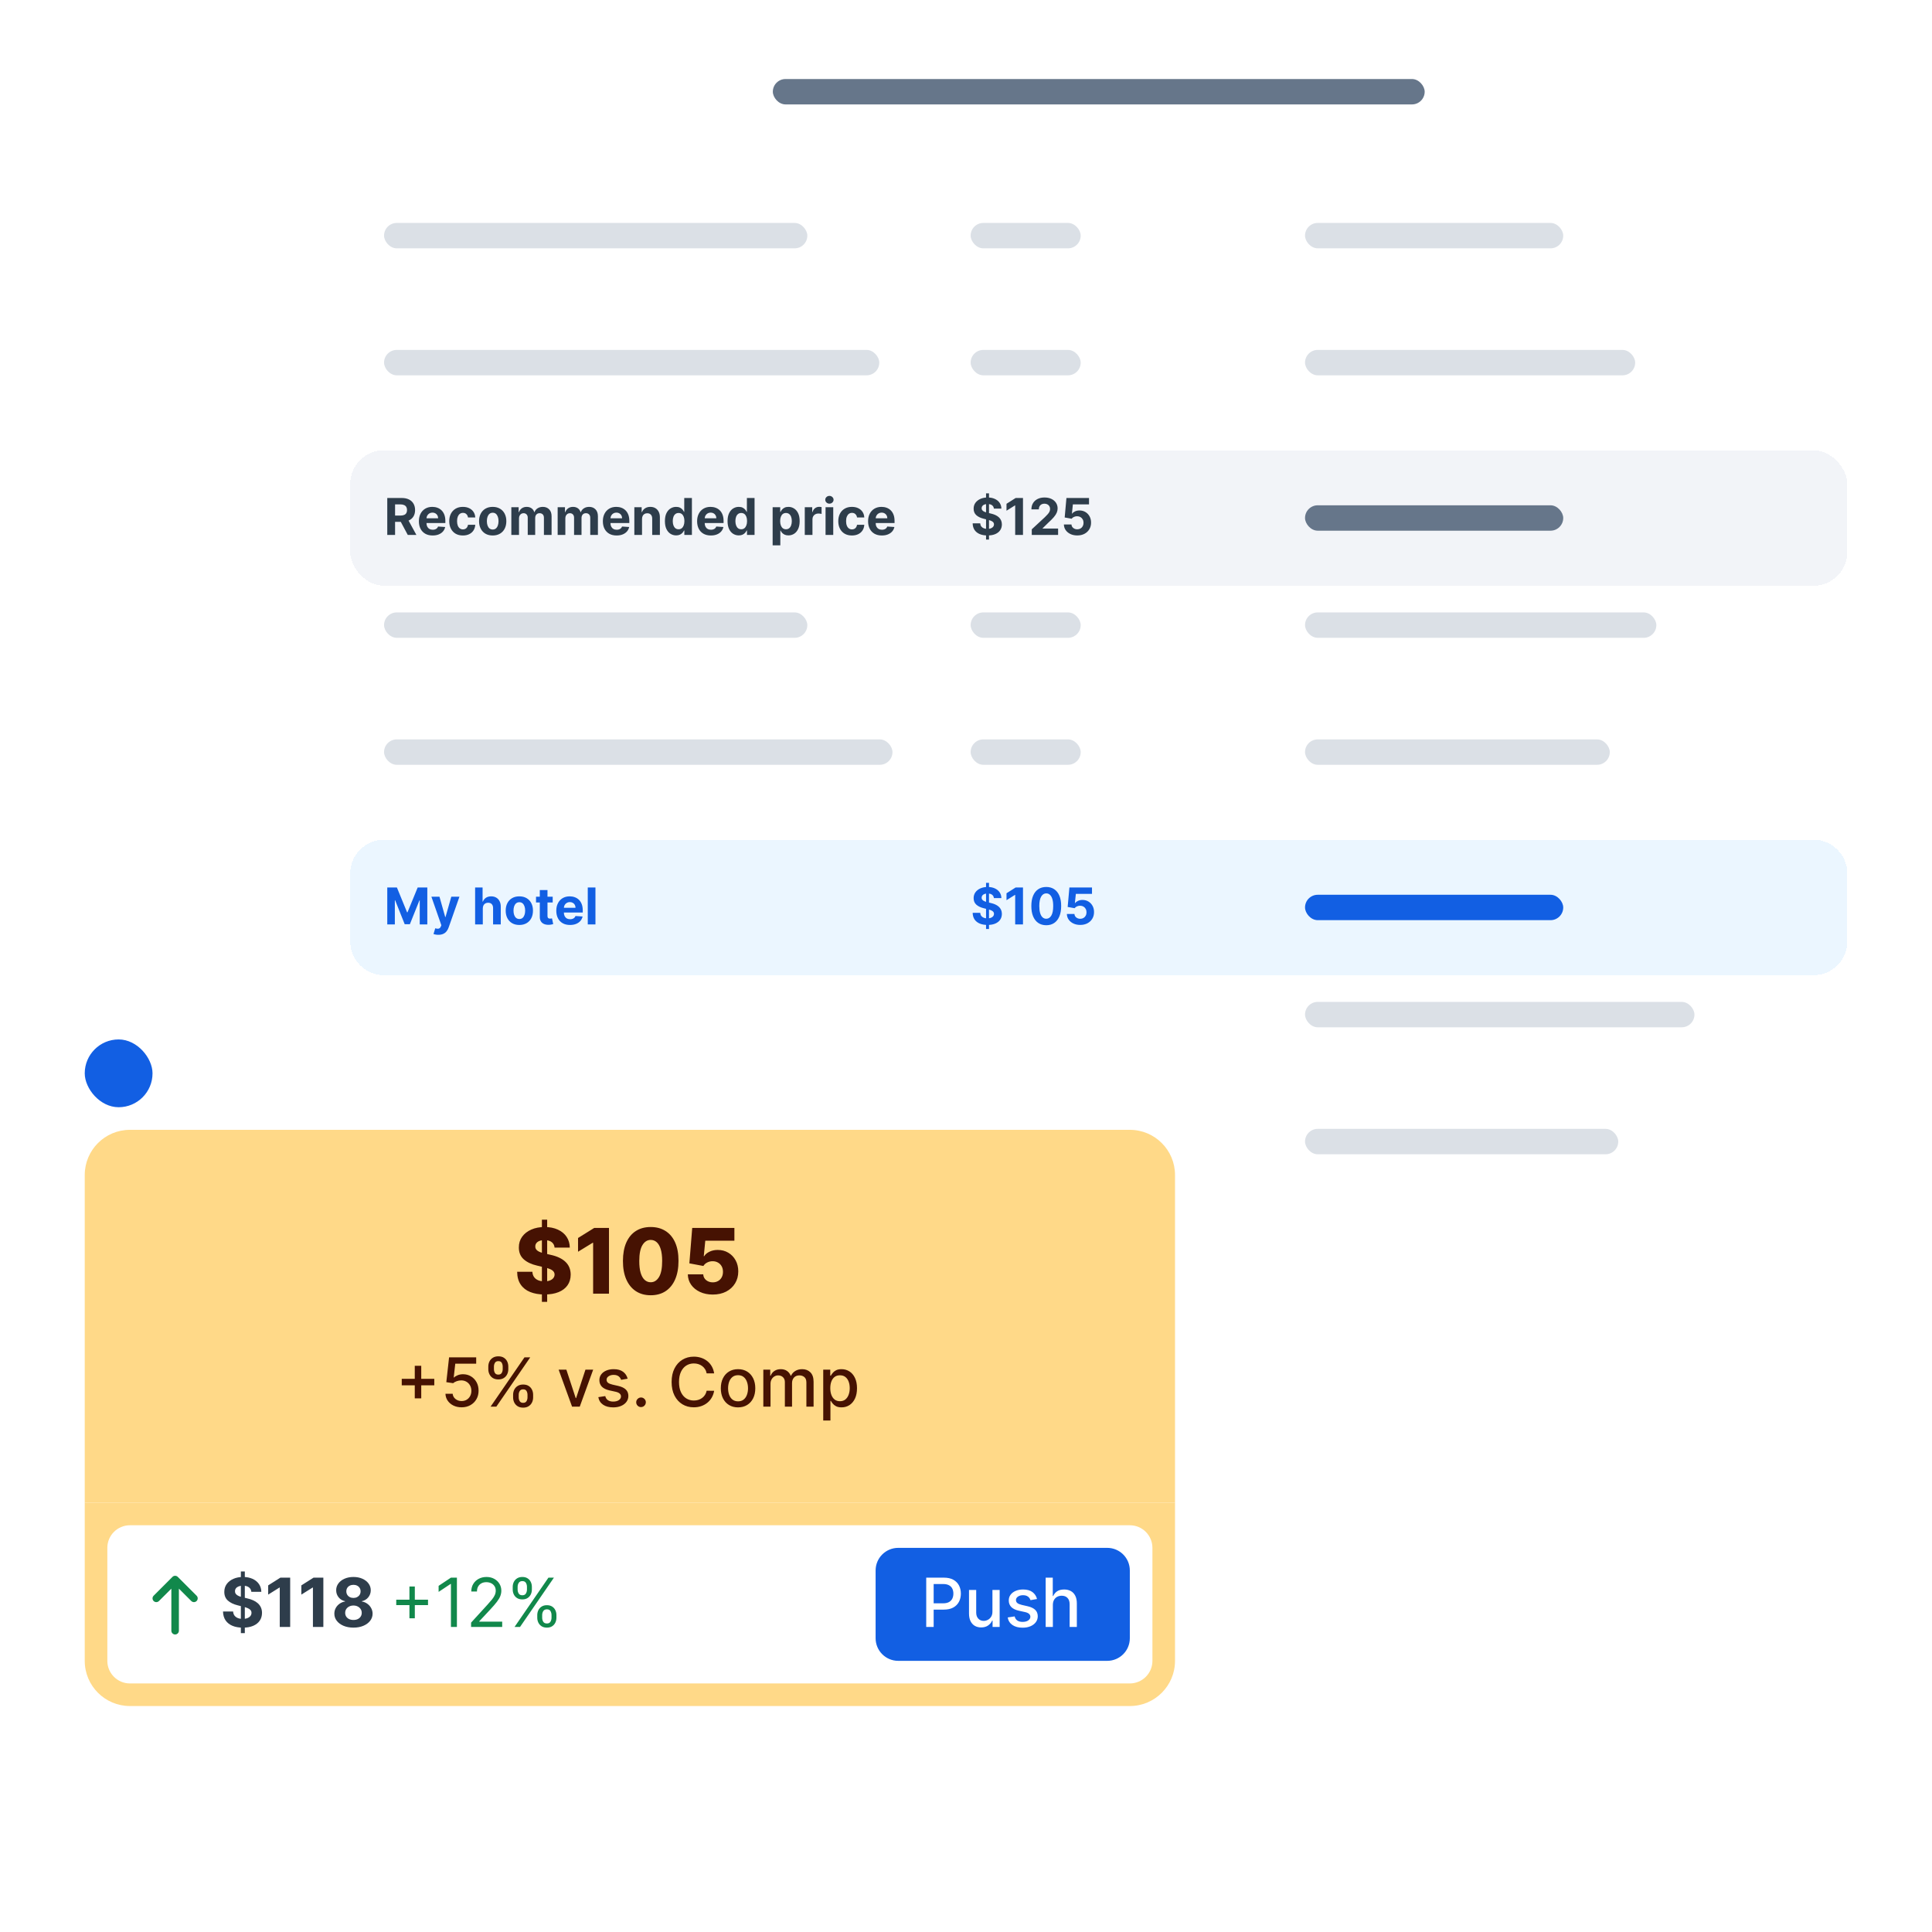 <svg width="342" height="342" viewBox="0 0 342 342" fill="none" xmlns="http://www.w3.org/2000/svg">
<g clip-path="url(#clip0_705_25384)">
<g filter="url(#filter0_d_705_25384)">
<path d="M53 13.988C53 7.367 58.367 2 64.988 2H324.012C330.633 2 336 7.367 336 13.988V207.324C336 213.945 330.633 219.313 324.012 219.313H64.988C58.367 219.313 53 213.945 53 207.324V13.988Z" fill="white"/>
<rect x="136.806" y="10.991" width="115.388" height="4.496" rx="2.248" fill="#66768A"/>
<rect x="67.985" y="36.467" width="74.927" height="4.496" rx="2.248" fill="#DBE0E6"/>
<rect x="171.822" y="36.467" width="19.481" height="4.496" rx="2.248" fill="#DBE0E6"/>
<rect x="231.014" y="36.467" width="45.706" height="4.496" rx="2.248" fill="#DBE0E6"/>
<rect x="67.985" y="58.945" width="87.665" height="4.496" rx="2.248" fill="#DBE0E6"/>
<rect x="171.822" y="58.945" width="19.481" height="4.496" rx="2.248" fill="#DBE0E6"/>
<rect x="231.014" y="58.945" width="58.443" height="4.496" rx="2.248" fill="#DBE0E6"/>
<g filter="url(#filter1_ddd_705_25384)">
<rect x="61.991" y="72.432" width="265.017" height="23.988" rx="5.994" fill="#F2F4F8" shape-rendering="crispEdges"/>
<path d="M68.554 87.426V80.887H71.134C71.627 80.887 72.049 80.975 72.398 81.152C72.749 81.326 73.016 81.574 73.199 81.896C73.385 82.215 73.477 82.591 73.477 83.023C73.477 83.457 73.383 83.831 73.196 84.144C73.009 84.454 72.737 84.693 72.382 84.859C72.029 85.025 71.601 85.108 71.099 85.108H69.371V83.997H70.875C71.139 83.997 71.358 83.96 71.533 83.888C71.707 83.816 71.837 83.707 71.922 83.562C72.01 83.418 72.053 83.238 72.053 83.023C72.053 82.806 72.01 82.623 71.922 82.474C71.837 82.325 71.706 82.212 71.529 82.135C71.355 82.056 71.135 82.017 70.869 82.017H69.936V87.426H68.554ZM72.085 84.45L73.71 87.426H72.184L70.594 84.45H72.085ZM76.585 87.522C76.08 87.522 75.646 87.419 75.282 87.215C74.92 87.009 74.641 86.717 74.445 86.34C74.25 85.961 74.152 85.513 74.152 84.996C74.152 84.492 74.25 84.049 74.445 83.668C74.641 83.287 74.917 82.99 75.272 82.777C75.63 82.564 76.049 82.458 76.53 82.458C76.854 82.458 77.155 82.51 77.434 82.614C77.715 82.716 77.96 82.871 78.168 83.077C78.379 83.284 78.543 83.543 78.66 83.856C78.777 84.167 78.836 84.531 78.836 84.948V85.322H74.695V84.479H77.555C77.555 84.283 77.513 84.109 77.428 83.958C77.343 83.807 77.224 83.689 77.073 83.604C76.924 83.517 76.751 83.473 76.553 83.473C76.346 83.473 76.163 83.521 76.004 83.617C75.846 83.71 75.723 83.837 75.633 83.997C75.544 84.154 75.498 84.33 75.496 84.523V85.325C75.496 85.567 75.541 85.777 75.63 85.954C75.722 86.13 75.85 86.267 76.016 86.362C76.182 86.458 76.379 86.506 76.607 86.506C76.758 86.506 76.897 86.485 77.022 86.442C77.148 86.4 77.255 86.336 77.345 86.251C77.434 86.166 77.502 86.061 77.549 85.938L78.807 86.021C78.743 86.323 78.612 86.587 78.414 86.813C78.218 87.036 77.965 87.211 77.654 87.336C77.346 87.46 76.989 87.522 76.585 87.522ZM81.939 87.522C81.437 87.522 81.005 87.415 80.643 87.202C80.283 86.987 80.007 86.689 79.813 86.308C79.621 85.927 79.525 85.489 79.525 84.993C79.525 84.49 79.622 84.05 79.816 83.671C80.012 83.29 80.29 82.993 80.649 82.78C81.009 82.565 81.437 82.458 81.933 82.458C82.361 82.458 82.735 82.535 83.057 82.691C83.378 82.846 83.633 83.064 83.82 83.345C84.007 83.626 84.11 83.956 84.13 84.335H82.846C82.81 84.09 82.714 83.893 82.559 83.744C82.405 83.593 82.204 83.518 81.955 83.518C81.745 83.518 81.56 83.575 81.403 83.69C81.247 83.803 81.126 83.968 81.039 84.185C80.952 84.402 80.908 84.665 80.908 84.974C80.908 85.287 80.951 85.553 81.036 85.772C81.123 85.991 81.245 86.158 81.403 86.273C81.56 86.388 81.745 86.446 81.955 86.446C82.111 86.446 82.25 86.414 82.374 86.35C82.499 86.286 82.602 86.193 82.683 86.072C82.766 85.948 82.82 85.801 82.846 85.628H84.13C84.108 86.003 84.006 86.333 83.823 86.618C83.642 86.901 83.392 87.123 83.073 87.282C82.753 87.442 82.376 87.522 81.939 87.522ZM87.216 87.522C86.72 87.522 86.291 87.416 85.93 87.206C85.57 86.993 85.292 86.697 85.096 86.318C84.9 85.937 84.802 85.495 84.802 84.993C84.802 84.486 84.9 84.043 85.096 83.665C85.292 83.284 85.57 82.988 85.93 82.777C86.291 82.564 86.72 82.458 87.216 82.458C87.712 82.458 88.14 82.564 88.5 82.777C88.862 82.988 89.141 83.284 89.337 83.665C89.532 84.043 89.63 84.486 89.63 84.993C89.63 85.495 89.532 85.937 89.337 86.318C89.141 86.697 88.862 86.993 88.5 87.206C88.14 87.416 87.712 87.522 87.216 87.522ZM87.223 86.468C87.448 86.468 87.637 86.404 87.788 86.276C87.939 86.147 88.053 85.97 88.129 85.746C88.208 85.523 88.248 85.268 88.248 84.983C88.248 84.698 88.208 84.444 88.129 84.22C88.053 83.997 87.939 83.82 87.788 83.69C87.637 83.56 87.448 83.495 87.223 83.495C86.995 83.495 86.803 83.56 86.648 83.69C86.495 83.82 86.379 83.997 86.3 84.22C86.223 84.444 86.185 84.698 86.185 84.983C86.185 85.268 86.223 85.523 86.3 85.746C86.379 85.97 86.495 86.147 86.648 86.276C86.803 86.404 86.995 86.468 87.223 86.468ZM90.515 87.426V82.521H91.811V83.387H91.868C91.971 83.099 92.141 82.873 92.379 82.707C92.618 82.541 92.903 82.458 93.235 82.458C93.571 82.458 93.858 82.542 94.094 82.71C94.33 82.876 94.488 83.102 94.567 83.387H94.618C94.718 83.106 94.898 82.881 95.16 82.713C95.424 82.543 95.736 82.458 96.096 82.458C96.553 82.458 96.925 82.603 97.21 82.895C97.498 83.184 97.641 83.595 97.641 84.127V87.426H96.284V84.396C96.284 84.123 96.212 83.919 96.067 83.783C95.922 83.646 95.742 83.578 95.524 83.578C95.277 83.578 95.085 83.657 94.946 83.815C94.808 83.97 94.739 84.175 94.739 84.431V87.426H93.42V84.367C93.42 84.126 93.351 83.935 93.213 83.792C93.076 83.65 92.897 83.578 92.673 83.578C92.522 83.578 92.386 83.617 92.264 83.693C92.145 83.768 92.05 83.873 91.98 84.009C91.91 84.144 91.875 84.301 91.875 84.482V87.426H90.515ZM98.716 87.426V82.521H100.012V83.387H100.069C100.172 83.099 100.342 82.873 100.58 82.707C100.819 82.541 101.104 82.458 101.436 82.458C101.772 82.458 102.059 82.542 102.295 82.71C102.531 82.876 102.689 83.102 102.768 83.387H102.819C102.919 83.106 103.1 82.881 103.361 82.713C103.625 82.543 103.937 82.458 104.297 82.458C104.755 82.458 105.126 82.603 105.411 82.895C105.699 83.184 105.842 83.595 105.842 84.127V87.426H104.485V84.396C104.485 84.123 104.413 83.919 104.268 83.783C104.123 83.646 103.943 83.578 103.725 83.578C103.478 83.578 103.286 83.657 103.147 83.815C103.009 83.97 102.94 84.175 102.94 84.431V87.426H101.621V84.367C101.621 84.126 101.552 83.935 101.414 83.792C101.277 83.65 101.098 83.578 100.874 83.578C100.723 83.578 100.587 83.617 100.465 83.693C100.346 83.768 100.251 83.873 100.181 84.009C100.111 84.144 100.076 84.301 100.076 84.482V87.426H98.716ZM109.152 87.522C108.647 87.522 108.213 87.419 107.849 87.215C107.487 87.009 107.208 86.717 107.013 86.34C106.817 85.961 106.719 85.513 106.719 84.996C106.719 84.492 106.817 84.049 107.013 83.668C107.208 83.287 107.484 82.99 107.839 82.777C108.197 82.564 108.616 82.458 109.097 82.458C109.421 82.458 109.722 82.51 110.001 82.614C110.282 82.716 110.527 82.871 110.735 83.077C110.946 83.284 111.11 83.543 111.227 83.856C111.344 84.167 111.403 84.531 111.403 84.948V85.322H107.262V84.479H110.122C110.122 84.283 110.08 84.109 109.995 83.958C109.91 83.807 109.791 83.689 109.64 83.604C109.491 83.517 109.318 83.473 109.12 83.473C108.913 83.473 108.73 83.521 108.571 83.617C108.413 83.71 108.29 83.837 108.2 83.997C108.111 84.154 108.065 84.33 108.063 84.523V85.325C108.063 85.567 108.108 85.777 108.197 85.954C108.289 86.13 108.417 86.267 108.583 86.362C108.749 86.458 108.946 86.506 109.174 86.506C109.325 86.506 109.464 86.485 109.589 86.442C109.715 86.4 109.822 86.336 109.912 86.251C110.001 86.166 110.069 86.061 110.116 85.938L111.374 86.021C111.31 86.323 111.179 86.587 110.981 86.813C110.785 87.036 110.532 87.211 110.221 87.336C109.913 87.46 109.556 87.522 109.152 87.522ZM113.651 84.591V87.426H112.29V82.521H113.587V83.387H113.644C113.753 83.102 113.935 82.876 114.19 82.71C114.446 82.542 114.755 82.458 115.119 82.458C115.46 82.458 115.757 82.532 116.01 82.681C116.263 82.83 116.46 83.043 116.601 83.32C116.741 83.594 116.812 83.922 116.812 84.303V87.426H115.451V84.546C115.454 84.246 115.377 84.011 115.222 83.843C115.066 83.673 114.852 83.588 114.58 83.588C114.397 83.588 114.235 83.627 114.094 83.706C113.956 83.785 113.848 83.9 113.769 84.051C113.692 84.2 113.653 84.38 113.651 84.591ZM119.691 87.506C119.318 87.506 118.981 87.41 118.679 87.218C118.379 87.025 118.14 86.74 117.963 86.366C117.789 85.989 117.702 85.527 117.702 84.98C117.702 84.418 117.792 83.951 117.973 83.578C118.154 83.204 118.395 82.924 118.695 82.739C118.997 82.551 119.328 82.458 119.688 82.458C119.962 82.458 120.191 82.504 120.374 82.598C120.559 82.69 120.708 82.805 120.821 82.943C120.936 83.079 121.023 83.213 121.083 83.345H121.124V80.887H122.481V87.426H121.14V86.64H121.083C121.019 86.777 120.929 86.912 120.812 87.046C120.697 87.178 120.547 87.287 120.361 87.375C120.178 87.462 119.955 87.506 119.691 87.506ZM120.122 86.423C120.341 86.423 120.526 86.364 120.677 86.244C120.831 86.123 120.948 85.954 121.029 85.737C121.112 85.52 121.153 85.265 121.153 84.974C121.153 84.682 121.113 84.429 121.032 84.214C120.951 83.999 120.834 83.833 120.681 83.716C120.527 83.599 120.341 83.54 120.122 83.54C119.898 83.54 119.71 83.601 119.557 83.722C119.403 83.843 119.287 84.011 119.209 84.227C119.13 84.442 119.091 84.691 119.091 84.974C119.091 85.259 119.13 85.511 119.209 85.73C119.29 85.948 119.406 86.118 119.557 86.241C119.71 86.362 119.898 86.423 120.122 86.423ZM125.835 87.522C125.33 87.522 124.896 87.419 124.532 87.215C124.17 87.009 123.891 86.717 123.696 86.34C123.5 85.961 123.402 85.513 123.402 84.996C123.402 84.492 123.5 84.049 123.696 83.668C123.891 83.287 124.167 82.99 124.523 82.777C124.88 82.564 125.299 82.458 125.781 82.458C126.104 82.458 126.405 82.51 126.684 82.614C126.965 82.716 127.21 82.871 127.419 83.077C127.629 83.284 127.793 83.543 127.91 83.856C128.027 84.167 128.086 84.531 128.086 84.948V85.322H123.945V84.479H126.805C126.805 84.283 126.763 84.109 126.678 83.958C126.593 83.807 126.474 83.689 126.323 83.604C126.174 83.517 126.001 83.473 125.803 83.473C125.596 83.473 125.413 83.521 125.254 83.617C125.096 83.71 124.973 83.837 124.883 83.997C124.794 84.154 124.748 84.33 124.746 84.523V85.325C124.746 85.567 124.791 85.777 124.88 85.954C124.972 86.13 125.1 86.267 125.266 86.362C125.433 86.458 125.629 86.506 125.857 86.506C126.008 86.506 126.147 86.485 126.272 86.442C126.398 86.4 126.505 86.336 126.595 86.251C126.684 86.166 126.752 86.061 126.799 85.938L128.057 86.021C127.993 86.323 127.862 86.587 127.664 86.813C127.469 87.036 127.215 87.211 126.904 87.336C126.596 87.46 126.239 87.522 125.835 87.522ZM130.781 87.506C130.408 87.506 130.071 87.41 129.769 87.218C129.468 87.025 129.23 86.74 129.053 86.366C128.879 85.989 128.791 85.527 128.791 84.98C128.791 84.418 128.882 83.951 129.063 83.578C129.244 83.204 129.484 82.924 129.784 82.739C130.087 82.551 130.418 82.458 130.777 82.458C131.052 82.458 131.281 82.504 131.464 82.598C131.649 82.69 131.798 82.805 131.911 82.943C132.026 83.079 132.113 83.213 132.173 83.345H132.214V80.887H133.571V87.426H132.23V86.64H132.173C132.109 86.777 132.018 86.912 131.901 87.046C131.786 87.178 131.636 87.287 131.451 87.375C131.268 87.462 131.045 87.506 130.781 87.506ZM131.212 86.423C131.431 86.423 131.616 86.364 131.767 86.244C131.921 86.123 132.038 85.954 132.119 85.737C132.202 85.52 132.243 85.265 132.243 84.974C132.243 84.682 132.203 84.429 132.122 84.214C132.041 83.999 131.924 83.833 131.77 83.716C131.617 83.599 131.431 83.54 131.212 83.54C130.988 83.54 130.8 83.601 130.647 83.722C130.493 83.843 130.377 84.011 130.299 84.227C130.22 84.442 130.18 84.691 130.18 84.974C130.18 85.259 130.22 85.511 130.299 85.73C130.379 85.948 130.495 86.118 130.647 86.241C130.8 86.362 130.988 86.423 131.212 86.423ZM136.771 89.265V82.521H138.112V83.345H138.172C138.232 83.213 138.318 83.079 138.431 82.943C138.546 82.805 138.695 82.69 138.878 82.598C139.063 82.504 139.293 82.458 139.568 82.458C139.925 82.458 140.255 82.551 140.557 82.739C140.86 82.924 141.101 83.204 141.282 83.578C141.463 83.951 141.554 84.418 141.554 84.98C141.554 85.527 141.465 85.989 141.289 86.366C141.114 86.74 140.876 87.025 140.573 87.218C140.273 87.41 139.937 87.506 139.564 87.506C139.3 87.506 139.076 87.462 138.891 87.375C138.708 87.287 138.558 87.178 138.44 87.046C138.323 86.912 138.234 86.777 138.172 86.64H138.131V89.265H136.771ZM138.102 84.974C138.102 85.265 138.142 85.52 138.223 85.737C138.304 85.954 138.421 86.123 138.575 86.244C138.728 86.364 138.914 86.423 139.133 86.423C139.355 86.423 139.542 86.362 139.695 86.241C139.849 86.118 139.965 85.948 140.043 85.73C140.124 85.511 140.165 85.259 140.165 84.974C140.165 84.691 140.125 84.442 140.047 84.227C139.968 84.011 139.852 83.843 139.699 83.722C139.545 83.601 139.357 83.54 139.133 83.54C138.912 83.54 138.725 83.599 138.571 83.716C138.42 83.833 138.304 83.999 138.223 84.214C138.142 84.429 138.102 84.682 138.102 84.974ZM142.46 87.426V82.521H143.779V83.377H143.83C143.92 83.073 144.07 82.843 144.28 82.688C144.491 82.53 144.734 82.451 145.008 82.451C145.076 82.451 145.15 82.456 145.229 82.464C145.307 82.472 145.377 82.484 145.436 82.499V83.706C145.372 83.687 145.284 83.67 145.171 83.655C145.058 83.64 144.955 83.633 144.861 83.633C144.661 83.633 144.483 83.676 144.325 83.763C144.17 83.849 144.046 83.968 143.955 84.121C143.865 84.274 143.821 84.451 143.821 84.651V87.426H142.46ZM146.139 87.426V82.521H147.5V87.426H146.139ZM146.823 81.889C146.621 81.889 146.447 81.822 146.302 81.688C146.16 81.552 146.088 81.389 146.088 81.2C146.088 81.012 146.16 80.852 146.302 80.717C146.447 80.581 146.621 80.513 146.823 80.513C147.025 80.513 147.197 80.581 147.34 80.717C147.485 80.852 147.557 81.012 147.557 81.2C147.557 81.389 147.485 81.552 147.34 81.688C147.197 81.822 147.025 81.889 146.823 81.889ZM150.805 87.522C150.303 87.522 149.871 87.415 149.509 87.202C149.149 86.987 148.872 86.689 148.679 86.308C148.487 85.927 148.391 85.489 148.391 84.993C148.391 84.49 148.488 84.05 148.682 83.671C148.878 83.29 149.155 82.993 149.515 82.78C149.875 82.565 150.303 82.458 150.799 82.458C151.227 82.458 151.601 82.535 151.923 82.691C152.244 82.846 152.498 83.064 152.686 83.345C152.873 83.626 152.976 83.956 152.995 84.335H151.712C151.676 84.09 151.58 83.893 151.425 83.744C151.271 83.593 151.07 83.518 150.821 83.518C150.61 83.518 150.426 83.575 150.269 83.69C150.113 83.803 149.992 83.968 149.905 84.185C149.817 84.402 149.774 84.665 149.774 84.974C149.774 85.287 149.816 85.553 149.902 85.772C149.989 85.991 150.111 86.158 150.269 86.273C150.426 86.388 150.61 86.446 150.821 86.446C150.976 86.446 151.116 86.414 151.239 86.35C151.365 86.286 151.468 86.193 151.549 86.072C151.632 85.948 151.686 85.801 151.712 85.628H152.995C152.974 86.003 152.872 86.333 152.689 86.618C152.508 86.901 152.258 87.123 151.939 87.282C151.619 87.442 151.241 87.522 150.805 87.522ZM156.101 87.522C155.597 87.522 155.163 87.419 154.799 87.215C154.437 87.009 154.158 86.717 153.962 86.34C153.766 85.961 153.668 85.513 153.668 84.996C153.668 84.492 153.766 84.049 153.962 83.668C154.158 83.287 154.434 82.99 154.789 82.777C155.147 82.564 155.566 82.458 156.047 82.458C156.371 82.458 156.672 82.51 156.951 82.614C157.232 82.716 157.476 82.871 157.685 83.077C157.896 83.284 158.06 83.543 158.177 83.856C158.294 84.167 158.352 84.531 158.352 84.948V85.322H154.211V84.479H157.072C157.072 84.283 157.029 84.109 156.944 83.958C156.859 83.807 156.741 83.689 156.59 83.604C156.441 83.517 156.267 83.473 156.069 83.473C155.863 83.473 155.68 83.521 155.52 83.617C155.363 83.71 155.239 83.837 155.15 83.997C155.06 84.154 155.015 84.33 155.013 84.523V85.325C155.013 85.567 155.057 85.777 155.147 85.954C155.238 86.13 155.367 86.267 155.533 86.362C155.699 86.458 155.896 86.506 156.124 86.506C156.275 86.506 156.413 86.485 156.539 86.442C156.664 86.4 156.772 86.336 156.861 86.251C156.951 86.166 157.019 86.061 157.066 85.938L158.324 86.021C158.26 86.323 158.129 86.587 157.931 86.813C157.735 87.036 157.482 87.211 157.171 87.336C156.862 87.46 156.506 87.522 156.101 87.522Z" fill="#2E3D4B"/>
<path d="M174.549 88.243V80.069H175.072V88.243H174.549ZM175.937 82.767C175.912 82.51 175.802 82.31 175.609 82.167C175.415 82.024 175.152 81.953 174.82 81.953C174.594 81.953 174.404 81.985 174.248 82.049C174.093 82.111 173.974 82.197 173.891 82.308C173.81 82.418 173.769 82.544 173.769 82.684C173.765 82.801 173.79 82.903 173.843 82.991C173.898 83.078 173.974 83.154 174.07 83.218C174.165 83.279 174.276 83.334 174.402 83.38C174.527 83.425 174.661 83.463 174.804 83.495L175.391 83.636C175.677 83.7 175.939 83.785 176.177 83.891C176.415 83.998 176.622 84.129 176.796 84.284C176.971 84.439 177.106 84.622 177.202 84.833C177.3 85.044 177.35 85.285 177.352 85.558C177.35 85.958 177.248 86.305 177.045 86.599C176.845 86.89 176.556 87.117 176.177 87.279C175.8 87.439 175.346 87.518 174.814 87.518C174.286 87.518 173.826 87.438 173.434 87.276C173.045 87.114 172.74 86.874 172.521 86.557C172.304 86.238 172.19 85.843 172.179 85.373H173.517C173.532 85.592 173.595 85.775 173.706 85.922C173.818 86.067 173.968 86.176 174.156 86.251C174.345 86.323 174.559 86.359 174.798 86.359C175.032 86.359 175.235 86.325 175.407 86.257C175.582 86.189 175.717 86.094 175.813 85.973C175.909 85.852 175.957 85.712 175.957 85.555C175.957 85.408 175.913 85.284 175.826 85.184C175.741 85.084 175.615 84.999 175.449 84.929C175.285 84.859 175.084 84.795 174.845 84.737L174.133 84.558C173.582 84.424 173.147 84.215 172.828 83.93C172.508 83.644 172.35 83.26 172.352 82.777C172.35 82.381 172.455 82.035 172.668 81.739C172.883 81.443 173.178 81.212 173.552 81.046C173.927 80.88 174.353 80.797 174.83 80.797C175.315 80.797 175.738 80.88 176.1 81.046C176.464 81.212 176.747 81.443 176.95 81.739C177.152 82.035 177.256 82.378 177.263 82.767H175.937ZM181.088 80.887V87.426H179.706V82.199H179.668L178.17 83.138V81.912L179.789 80.887H181.088ZM182.643 87.426V86.43L184.97 84.274C185.168 84.083 185.334 83.91 185.468 83.757C185.605 83.604 185.708 83.454 185.778 83.307C185.848 83.158 185.883 82.997 185.883 82.825C185.883 82.633 185.84 82.468 185.753 82.33C185.665 82.189 185.546 82.082 185.395 82.007C185.244 81.931 185.072 81.892 184.881 81.892C184.681 81.892 184.506 81.933 184.357 82.014C184.208 82.095 184.093 82.211 184.012 82.362C183.931 82.513 183.891 82.693 183.891 82.901H182.579C182.579 82.474 182.676 82.102 182.869 81.787C183.063 81.472 183.334 81.228 183.684 81.056C184.033 80.883 184.435 80.797 184.89 80.797C185.359 80.797 185.766 80.88 186.113 81.046C186.462 81.21 186.734 81.438 186.928 81.73C187.121 82.021 187.218 82.355 187.218 82.732C187.218 82.979 187.169 83.223 187.071 83.463C186.975 83.704 186.804 83.971 186.557 84.265C186.31 84.556 185.962 84.907 185.513 85.315L184.558 86.251V86.296H187.304V87.426H182.643ZM190.694 87.515C190.243 87.515 189.841 87.432 189.487 87.266C189.136 87.1 188.857 86.871 188.651 86.58C188.444 86.288 188.337 85.954 188.328 85.577H189.669C189.684 85.83 189.791 86.036 189.989 86.193C190.187 86.351 190.422 86.43 190.694 86.43C190.911 86.43 191.103 86.382 191.269 86.286C191.437 86.188 191.568 86.053 191.662 85.88C191.758 85.706 191.806 85.506 191.806 85.28C191.806 85.05 191.757 84.848 191.659 84.674C191.563 84.499 191.43 84.363 191.26 84.265C191.089 84.167 190.894 84.117 190.675 84.115C190.484 84.115 190.297 84.154 190.116 84.233C189.938 84.312 189.798 84.419 189.698 84.555L188.469 84.335L188.779 80.887H192.776V82.017H189.918L189.749 83.655H189.788C189.903 83.493 190.076 83.359 190.308 83.253C190.54 83.146 190.8 83.093 191.087 83.093C191.481 83.093 191.832 83.186 192.141 83.371C192.449 83.556 192.693 83.81 192.872 84.134C193.051 84.455 193.139 84.826 193.137 85.245C193.139 85.686 193.037 86.077 192.83 86.42C192.626 86.761 192.34 87.029 191.972 87.225C191.605 87.418 191.18 87.515 190.694 87.515Z" fill="#2E3D4B"/>
<rect x="231.014" y="82.178" width="45.706" height="4.496" rx="2.248" fill="#66768A"/>
</g>
<rect x="67.985" y="105.411" width="74.927" height="4.496" rx="2.248" fill="#DBE0E6"/>
<rect x="171.822" y="105.411" width="19.481" height="4.496" rx="2.248" fill="#DBE0E6"/>
<rect x="231.014" y="105.411" width="62.19" height="4.496" rx="2.248" fill="#DBE0E6"/>
<rect x="67.985" y="127.89" width="90" height="4.496" rx="2.248" fill="#DBE0E6"/>
<rect x="171.822" y="127.89" width="19.481" height="4.496" rx="2.248" fill="#DBE0E6"/>
<rect x="231.014" y="127.89" width="53.948" height="4.496" rx="2.248" fill="#DBE0E6"/>
<g filter="url(#filter2_ddd_705_25384)">
<path d="M61.991 147.371C61.991 144.06 64.675 141.377 67.985 141.377H321.014C324.325 141.377 327.009 144.06 327.009 147.371V159.371C327.009 162.681 324.325 165.365 321.014 165.365H67.985C64.675 165.365 61.991 162.681 61.991 159.371V147.371Z" fill="#EBF6FF" shape-rendering="crispEdges"/>
<path d="M68.554 149.832H70.259L72.059 154.225H72.136L73.937 149.832H75.642V156.371H74.301V152.115H74.247L72.554 156.339H71.641L69.949 152.099H69.895V156.371H68.554V149.832ZM77.595 158.21C77.423 158.21 77.261 158.196 77.11 158.168C76.961 158.143 76.838 158.11 76.74 158.069L77.046 157.054C77.206 157.103 77.349 157.13 77.477 157.134C77.607 157.138 77.719 157.108 77.812 157.045C77.908 156.981 77.986 156.872 78.046 156.719L78.125 156.511L76.366 151.467H77.796L78.812 155.068H78.863L79.888 151.467H81.328L79.422 156.901C79.33 157.165 79.206 157.395 79.048 157.591C78.893 157.789 78.696 157.941 78.457 158.047C78.219 158.156 77.932 158.21 77.595 158.21ZM85.465 153.536V156.371H84.105V149.832H85.427V152.332H85.484C85.595 152.042 85.774 151.816 86.021 151.652C86.267 151.486 86.577 151.403 86.95 151.403C87.29 151.403 87.587 151.477 87.841 151.626C88.096 151.773 88.294 151.985 88.434 152.262C88.577 152.536 88.647 152.865 88.645 153.248V156.371H87.285V153.491C87.287 153.189 87.21 152.953 87.055 152.785C86.902 152.617 86.687 152.533 86.41 152.533C86.225 152.533 86.061 152.572 85.918 152.651C85.778 152.73 85.667 152.845 85.586 152.996C85.508 153.145 85.467 153.325 85.465 153.536ZM91.931 156.467C91.436 156.467 91.007 156.361 90.645 156.151C90.285 155.938 90.007 155.642 89.811 155.263C89.616 154.882 89.518 154.44 89.518 153.938C89.518 153.431 89.616 152.988 89.811 152.61C90.007 152.229 90.285 151.933 90.645 151.722C91.007 151.509 91.436 151.403 91.931 151.403C92.427 151.403 92.855 151.509 93.215 151.722C93.577 151.933 93.856 152.229 94.052 152.61C94.248 152.988 94.345 153.431 94.345 153.938C94.345 154.44 94.248 154.882 94.052 155.263C93.856 155.642 93.577 155.938 93.215 156.151C92.855 156.361 92.427 156.467 91.931 156.467ZM91.938 155.413C92.163 155.413 92.352 155.349 92.503 155.221C92.654 155.092 92.768 154.915 92.845 154.691C92.923 154.468 92.963 154.213 92.963 153.928C92.963 153.643 92.923 153.389 92.845 153.165C92.768 152.942 92.654 152.765 92.503 152.635C92.352 152.505 92.163 152.44 91.938 152.44C91.71 152.44 91.519 152.505 91.363 152.635C91.21 152.765 91.094 152.942 91.015 153.165C90.939 153.389 90.9 153.643 90.9 153.928C90.9 154.213 90.939 154.468 91.015 154.691C91.094 154.915 91.21 155.092 91.363 155.221C91.519 155.349 91.71 155.413 91.938 155.413ZM97.838 151.467V152.488H94.885V151.467H97.838ZM95.555 150.292H96.916V154.864C96.916 154.989 96.935 155.087 96.973 155.158C97.011 155.226 97.065 155.274 97.133 155.301C97.203 155.329 97.284 155.343 97.376 155.343C97.439 155.343 97.503 155.337 97.567 155.327C97.631 155.314 97.68 155.304 97.714 155.298L97.928 156.31C97.86 156.331 97.764 156.356 97.641 156.384C97.517 156.413 97.367 156.432 97.19 156.438C96.862 156.451 96.575 156.407 96.328 156.307C96.083 156.207 95.893 156.052 95.757 155.841C95.62 155.63 95.553 155.364 95.555 155.043V150.292ZM100.907 156.467C100.402 156.467 99.968 156.364 99.604 156.16C99.242 155.954 98.963 155.662 98.768 155.285C98.572 154.906 98.474 154.458 98.474 153.941C98.474 153.437 98.572 152.994 98.768 152.613C98.963 152.232 99.239 151.935 99.594 151.722C99.952 151.509 100.371 151.403 100.853 151.403C101.176 151.403 101.477 151.455 101.756 151.559C102.037 151.661 102.282 151.816 102.491 152.022C102.701 152.229 102.865 152.488 102.982 152.801C103.099 153.112 103.158 153.476 103.158 153.893V154.267H99.017V153.424H101.877C101.877 153.228 101.835 153.054 101.75 152.903C101.665 152.752 101.546 152.634 101.395 152.549C101.246 152.462 101.073 152.418 100.875 152.418C100.668 152.418 100.485 152.466 100.326 152.562C100.168 152.655 100.045 152.782 99.955 152.942C99.866 153.099 99.82 153.275 99.818 153.468V154.27C99.818 154.513 99.863 154.722 99.952 154.899C100.044 155.076 100.172 155.212 100.338 155.308C100.505 155.403 100.701 155.451 100.929 155.451C101.08 155.451 101.219 155.43 101.344 155.387C101.47 155.345 101.577 155.281 101.667 155.196C101.756 155.111 101.824 155.006 101.871 154.883L103.129 154.966C103.065 155.268 102.934 155.532 102.736 155.758C102.541 155.981 102.287 156.156 101.976 156.281C101.668 156.405 101.311 156.467 100.907 156.467ZM105.406 149.832V156.371H104.045V149.832H105.406Z" fill="#125FE3"/>
<path d="M174.549 157.188V149.014H175.072V157.188H174.549ZM175.937 151.712C175.912 151.455 175.802 151.255 175.609 151.112C175.415 150.969 175.152 150.898 174.82 150.898C174.594 150.898 174.404 150.93 174.248 150.994C174.093 151.056 173.974 151.142 173.891 151.253C173.81 151.363 173.769 151.489 173.769 151.629C173.765 151.746 173.79 151.849 173.843 151.936C173.898 152.023 173.974 152.099 174.07 152.163C174.165 152.224 174.276 152.279 174.402 152.325C174.527 152.37 174.661 152.408 174.804 152.44L175.391 152.581C175.677 152.645 175.939 152.73 176.177 152.836C176.415 152.943 176.622 153.074 176.796 153.229C176.971 153.384 177.106 153.567 177.202 153.778C177.3 153.989 177.35 154.231 177.352 154.503C177.35 154.903 177.248 155.25 177.045 155.544C176.845 155.836 176.556 156.062 176.177 156.224C175.8 156.384 175.346 156.463 174.814 156.463C174.286 156.463 173.826 156.383 173.434 156.221C173.045 156.059 172.74 155.82 172.521 155.502C172.304 155.183 172.19 154.788 172.179 154.318H173.517C173.532 154.537 173.595 154.72 173.706 154.867C173.818 155.012 173.968 155.121 174.156 155.196C174.345 155.268 174.559 155.304 174.798 155.304C175.032 155.304 175.235 155.27 175.407 155.202C175.582 155.134 175.717 155.039 175.813 154.918C175.909 154.797 175.957 154.657 175.957 154.5C175.957 154.353 175.913 154.229 175.826 154.129C175.741 154.029 175.615 153.944 175.449 153.874C175.285 153.804 175.084 153.74 174.845 153.682L174.133 153.504C173.582 153.369 173.147 153.16 172.828 152.875C172.508 152.589 172.35 152.205 172.352 151.722C172.35 151.326 172.455 150.98 172.668 150.684C172.883 150.388 173.178 150.157 173.552 149.991C173.927 149.825 174.353 149.742 174.83 149.742C175.315 149.742 175.738 149.825 176.1 149.991C176.464 150.157 176.747 150.388 176.95 150.684C177.152 150.98 177.256 151.323 177.263 151.712H175.937ZM181.088 149.832V156.371H179.706V151.144H179.668L178.17 152.083V150.857L179.789 149.832H181.088ZM185.207 156.515C184.657 156.512 184.185 156.377 183.789 156.109C183.395 155.841 183.092 155.452 182.879 154.944C182.668 154.435 182.564 153.823 182.566 153.108C182.566 152.395 182.671 151.787 182.882 151.285C183.095 150.782 183.398 150.4 183.792 150.138C184.188 149.874 184.659 149.742 185.207 149.742C185.754 149.742 186.224 149.874 186.618 150.138C187.014 150.402 187.318 150.785 187.531 151.288C187.744 151.788 187.849 152.395 187.847 153.108C187.847 153.825 187.741 154.438 187.528 154.947C187.317 155.456 187.015 155.844 186.621 156.112C186.227 156.38 185.756 156.515 185.207 156.515ZM185.207 155.368C185.581 155.368 185.88 155.18 186.104 154.803C186.327 154.426 186.438 153.861 186.436 153.108C186.436 152.612 186.385 152.199 186.283 151.869C186.183 151.539 186.04 151.291 185.855 151.125C185.672 150.959 185.456 150.876 185.207 150.876C184.834 150.876 184.536 151.062 184.313 151.435C184.089 151.807 183.976 152.365 183.974 153.108C183.974 153.61 184.024 154.029 184.124 154.366C184.226 154.7 184.37 154.951 184.555 155.119C184.74 155.285 184.957 155.368 185.207 155.368ZM191.221 156.46C190.77 156.46 190.368 156.377 190.014 156.211C189.663 156.045 189.384 155.816 189.178 155.525C188.971 155.233 188.864 154.899 188.855 154.522H190.196C190.211 154.775 190.318 154.981 190.516 155.138C190.714 155.296 190.949 155.375 191.221 155.375C191.438 155.375 191.63 155.327 191.796 155.231C191.964 155.133 192.095 154.998 192.189 154.825C192.284 154.651 192.332 154.451 192.332 154.225C192.332 153.995 192.283 153.793 192.185 153.619C192.09 153.444 191.957 153.308 191.786 153.21C191.616 153.112 191.421 153.062 191.202 153.06C191.01 153.06 190.824 153.099 190.643 153.178C190.464 153.257 190.325 153.364 190.225 153.5L188.996 153.28L189.305 149.832H193.303V150.962H190.445L190.276 152.6H190.314C190.429 152.438 190.603 152.304 190.835 152.198C191.067 152.091 191.327 152.038 191.614 152.038C192.008 152.038 192.359 152.131 192.668 152.316C192.976 152.501 193.22 152.755 193.399 153.079C193.578 153.4 193.666 153.771 193.664 154.19C193.666 154.631 193.564 155.022 193.357 155.365C193.153 155.706 192.867 155.974 192.498 156.17C192.132 156.363 191.707 156.46 191.221 156.46Z" fill="#125FE3"/>
<rect x="231.014" y="151.123" width="45.706" height="4.496" rx="2.248" fill="#125FE3"/>
</g>
<rect x="67.985" y="174.356" width="89.164" height="4.496" rx="2.248" fill="#DBE0E6"/>
<rect x="171.822" y="174.356" width="19.481" height="4.496" rx="2.248" fill="#DBE0E6"/>
<rect x="231.014" y="174.356" width="68.933" height="4.496" rx="2.248" fill="#DBE0E6"/>
<rect x="67.985" y="196.834" width="82.42" height="4.496" rx="2.248" fill="#DBE0E6"/>
<rect x="171.822" y="196.834" width="19.481" height="4.496" rx="2.248" fill="#DBE0E6"/>
<rect x="231.014" y="196.834" width="55.446" height="4.496" rx="2.248" fill="#DBE0E6"/>
</g>
<g filter="url(#filter3_d_705_25384)">
<path d="M9 180C9 175.582 12.582 172 17 172H206C210.418 172 214 175.582 214 180V298C214 302.418 210.418 306 206 306H17C12.582 306 9 302.418 9 298V180Z" fill="white"/>
<rect x="15" y="180" width="12" height="12" rx="6" fill="#125FE3"/>
<g clip-path="url(#clip1_705_25384)">
<rect width="193" height="66" transform="translate(15 196)" fill="#FFD988"/>
<path d="M95.926 226.455V211.909H96.858V226.455H95.926ZM98.171 216.852C98.133 216.436 97.964 216.112 97.665 215.881C97.369 215.646 96.947 215.528 96.398 215.528C96.034 215.528 95.731 215.576 95.489 215.67C95.246 215.765 95.064 215.896 94.943 216.062C94.822 216.225 94.76 216.413 94.756 216.625C94.748 216.799 94.782 216.953 94.858 217.085C94.938 217.218 95.051 217.335 95.199 217.438C95.35 217.536 95.532 217.623 95.744 217.699C95.956 217.775 96.195 217.841 96.46 217.898L97.46 218.125C98.036 218.25 98.544 218.417 98.983 218.625C99.426 218.833 99.797 219.081 100.097 219.369C100.4 219.657 100.629 219.989 100.784 220.364C100.939 220.739 101.019 221.159 101.023 221.625C101.019 222.36 100.833 222.991 100.466 223.517C100.098 224.044 99.57 224.447 98.881 224.727C98.195 225.008 97.367 225.148 96.398 225.148C95.424 225.148 94.576 225.002 93.852 224.71C93.129 224.419 92.566 223.975 92.165 223.381C91.763 222.786 91.557 222.034 91.546 221.125H94.239C94.261 221.5 94.362 221.812 94.54 222.062C94.718 222.312 94.962 222.502 95.273 222.631C95.587 222.759 95.951 222.824 96.364 222.824C96.742 222.824 97.064 222.773 97.329 222.67C97.599 222.568 97.805 222.426 97.949 222.244C98.093 222.062 98.167 221.854 98.171 221.619C98.167 221.4 98.099 221.212 97.966 221.057C97.833 220.898 97.629 220.761 97.352 220.648C97.079 220.53 96.731 220.422 96.307 220.324L95.091 220.04C94.083 219.809 93.29 219.436 92.71 218.92C92.131 218.402 91.843 217.701 91.847 216.818C91.843 216.098 92.036 215.468 92.426 214.926C92.816 214.384 93.356 213.962 94.046 213.659C94.735 213.356 95.521 213.205 96.403 213.205C97.305 213.205 98.087 213.358 98.75 213.665C99.417 213.968 99.934 214.394 100.301 214.943C100.669 215.492 100.856 216.129 100.864 216.852H98.171ZM107.801 213.364V225H104.994V215.989H104.926L102.324 217.58V215.148L105.193 213.364H107.801ZM115.186 225.284C114.171 225.284 113.296 225.044 112.561 224.562C111.826 224.078 111.26 223.383 110.862 222.477C110.464 221.568 110.268 220.475 110.271 219.199C110.275 217.922 110.474 216.839 110.868 215.949C111.266 215.055 111.83 214.375 112.561 213.909C113.296 213.439 114.171 213.205 115.186 213.205C116.201 213.205 117.076 213.439 117.811 213.909C118.55 214.375 119.118 215.055 119.516 215.949C119.913 216.843 120.11 217.926 120.107 219.199C120.107 220.479 119.908 221.574 119.51 222.483C119.112 223.392 118.546 224.087 117.811 224.568C117.08 225.045 116.205 225.284 115.186 225.284ZM115.186 222.983C115.792 222.983 116.283 222.674 116.658 222.057C117.033 221.436 117.218 220.483 117.214 219.199C117.214 218.358 117.129 217.665 116.959 217.119C116.788 216.57 116.552 216.161 116.249 215.892C115.946 215.623 115.591 215.489 115.186 215.489C114.584 215.489 114.097 215.794 113.726 216.403C113.355 217.009 113.167 217.941 113.163 219.199C113.16 220.051 113.241 220.758 113.408 221.318C113.578 221.879 113.817 222.297 114.124 222.574C114.43 222.847 114.785 222.983 115.186 222.983ZM126.172 225.159C125.323 225.159 124.57 225.006 123.911 224.699C123.251 224.392 122.731 223.97 122.348 223.432C121.969 222.894 121.772 222.277 121.757 221.58H124.484C124.507 222.008 124.681 222.352 125.007 222.614C125.333 222.871 125.721 223 126.172 223C126.524 223 126.837 222.922 127.109 222.767C127.382 222.612 127.596 222.394 127.751 222.114C127.907 221.83 127.982 221.504 127.979 221.136C127.982 220.761 127.905 220.434 127.746 220.153C127.59 219.873 127.375 219.655 127.098 219.5C126.825 219.341 126.511 219.261 126.155 219.261C125.818 219.258 125.498 219.331 125.195 219.483C124.895 219.634 124.668 219.841 124.513 220.102L122.03 219.636L122.536 213.364H130.001V215.631H124.848L124.581 218.375H124.649C124.842 218.053 125.153 217.788 125.581 217.58C126.013 217.367 126.503 217.261 127.053 217.261C127.75 217.261 128.371 217.424 128.916 217.75C129.465 218.072 129.897 218.519 130.212 219.091C130.53 219.663 130.689 220.318 130.689 221.057C130.689 221.856 130.5 222.564 130.121 223.182C129.746 223.799 129.219 224.284 128.541 224.636C127.867 224.985 127.077 225.159 126.172 225.159Z" fill="#461202"/>
<path d="M73.422 243.534V237.773H74.568V243.534H73.422ZM71.117 241.224V240.082H76.878V241.224H71.117ZM81.712 245.119C81.178 245.119 80.698 245.017 80.272 244.812C79.849 244.605 79.511 244.321 79.258 243.96C79.005 243.599 78.87 243.188 78.853 242.724H80.131C80.163 243.099 80.329 243.408 80.63 243.649C80.931 243.891 81.292 244.011 81.712 244.011C82.048 244.011 82.344 243.935 82.603 243.781C82.864 243.625 83.069 243.411 83.217 243.138C83.367 242.865 83.442 242.554 83.442 242.205C83.442 241.849 83.366 241.533 83.212 241.254C83.059 240.976 82.847 240.757 82.577 240.598C82.31 240.439 82.004 240.358 81.657 240.355C81.393 240.355 81.127 240.401 80.86 240.491C80.593 240.582 80.377 240.702 80.212 240.849L79.006 240.67L79.496 236.273H84.295V237.402H80.592L80.315 239.844H80.366C80.536 239.679 80.762 239.541 81.043 239.43C81.327 239.32 81.631 239.264 81.955 239.264C82.487 239.264 82.96 239.391 83.374 239.643C83.792 239.896 84.12 240.241 84.359 240.679C84.6 241.114 84.719 241.614 84.717 242.179C84.719 242.744 84.592 243.249 84.333 243.692C84.077 244.135 83.722 244.484 83.268 244.74C82.816 244.993 82.298 245.119 81.712 245.119ZM90.829 243.364V242.903C90.829 242.574 90.897 242.273 91.033 242C91.172 241.724 91.374 241.504 91.638 241.339C91.905 241.172 92.228 241.088 92.606 241.088C92.992 241.088 93.316 241.17 93.577 241.335C93.838 241.5 94.036 241.72 94.169 241.996C94.306 242.271 94.374 242.574 94.374 242.903V243.364C94.374 243.693 94.306 243.996 94.169 244.271C94.033 244.544 93.833 244.764 93.569 244.932C93.307 245.097 92.986 245.179 92.606 245.179C92.222 245.179 91.898 245.097 91.634 244.932C91.37 244.764 91.169 244.544 91.033 244.271C90.897 243.996 90.829 243.693 90.829 243.364ZM91.821 242.903V243.364C91.821 243.608 91.88 243.83 91.996 244.028C92.113 244.227 92.316 244.327 92.606 244.327C92.892 244.327 93.093 244.227 93.206 244.028C93.32 243.83 93.377 243.608 93.377 243.364V242.903C93.377 242.659 93.321 242.437 93.211 242.239C93.103 242.04 92.901 241.94 92.606 241.94C92.321 241.94 92.12 242.04 92 242.239C91.881 242.437 91.821 242.659 91.821 242.903ZM86.439 238.369V237.909C86.439 237.58 86.507 237.277 86.644 237.001C86.783 236.726 86.985 236.506 87.249 236.341C87.516 236.176 87.838 236.094 88.216 236.094C88.603 236.094 88.927 236.176 89.188 236.341C89.449 236.506 89.647 236.726 89.78 237.001C89.914 237.277 89.981 237.58 89.981 237.909V238.369C89.981 238.699 89.912 239.001 89.776 239.277C89.642 239.55 89.444 239.77 89.179 239.938C88.918 240.102 88.597 240.185 88.216 240.185C87.83 240.185 87.505 240.102 87.24 239.938C86.979 239.77 86.78 239.55 86.644 239.277C86.507 239.001 86.439 238.699 86.439 238.369ZM87.436 237.909V238.369C87.436 238.614 87.493 238.835 87.607 239.034C87.723 239.233 87.927 239.332 88.216 239.332C88.5 239.332 88.699 239.233 88.813 239.034C88.929 238.835 88.988 238.614 88.988 238.369V237.909C88.988 237.665 88.932 237.443 88.821 237.244C88.711 237.045 88.509 236.946 88.216 236.946C87.932 236.946 87.731 237.045 87.611 237.244C87.495 237.443 87.436 237.665 87.436 237.909ZM86.844 245L92.844 236.273H93.863L87.863 245H86.844ZM105.003 238.455L102.629 245H101.266L98.888 238.455H100.256L101.913 243.491H101.982L103.635 238.455H105.003ZM111.105 240.053L109.95 240.257C109.902 240.109 109.825 239.969 109.72 239.835C109.618 239.702 109.479 239.592 109.303 239.507C109.126 239.422 108.906 239.379 108.642 239.379C108.281 239.379 107.98 239.46 107.739 239.622C107.497 239.781 107.376 239.987 107.376 240.24C107.376 240.459 107.457 240.635 107.619 240.768C107.781 240.902 108.043 241.011 108.403 241.097L109.443 241.335C110.045 241.474 110.494 241.689 110.79 241.979C111.085 242.268 111.233 242.645 111.233 243.108C111.233 243.5 111.119 243.849 110.892 244.156C110.668 244.46 110.354 244.699 109.95 244.872C109.55 245.045 109.085 245.132 108.557 245.132C107.824 245.132 107.226 244.976 106.763 244.663C106.3 244.348 106.016 243.901 105.911 243.321L107.142 243.134C107.219 243.455 107.376 243.697 107.615 243.862C107.854 244.024 108.165 244.105 108.548 244.105C108.966 244.105 109.3 244.018 109.55 243.845C109.8 243.669 109.925 243.455 109.925 243.202C109.925 242.997 109.848 242.825 109.695 242.686C109.544 242.547 109.312 242.442 109 242.371L107.892 242.128C107.281 241.989 106.83 241.767 106.537 241.463C106.247 241.159 106.102 240.774 106.102 240.308C106.102 239.922 106.21 239.584 106.426 239.294C106.642 239.004 106.94 238.778 107.321 238.616C107.702 238.452 108.138 238.369 108.629 238.369C109.337 238.369 109.893 238.523 110.3 238.83C110.706 239.134 110.974 239.541 111.105 240.053ZM113.473 245.081C113.24 245.081 113.04 244.999 112.873 244.834C112.705 244.666 112.621 244.464 112.621 244.229C112.621 243.996 112.705 243.797 112.873 243.632C113.04 243.464 113.24 243.381 113.473 243.381C113.706 243.381 113.907 243.464 114.074 243.632C114.242 243.797 114.326 243.996 114.326 244.229C114.326 244.385 114.286 244.528 114.206 244.659C114.13 244.787 114.027 244.889 113.9 244.966C113.772 245.043 113.63 245.081 113.473 245.081ZM126.418 239.111H125.089C125.038 238.827 124.942 238.577 124.803 238.361C124.664 238.145 124.494 237.962 124.292 237.811C124.09 237.661 123.864 237.547 123.614 237.47C123.367 237.393 123.104 237.355 122.826 237.355C122.323 237.355 121.873 237.482 121.475 237.734C121.08 237.987 120.768 238.358 120.538 238.847C120.31 239.335 120.197 239.932 120.197 240.636C120.197 241.347 120.31 241.946 120.538 242.435C120.768 242.923 121.082 243.293 121.479 243.543C121.877 243.793 122.325 243.918 122.822 243.918C123.097 243.918 123.359 243.881 123.606 243.807C123.856 243.73 124.082 243.618 124.283 243.47C124.485 243.322 124.656 243.142 124.795 242.929C124.937 242.713 125.035 242.466 125.089 242.188L126.418 242.192C126.347 242.621 126.21 243.016 126.005 243.376C125.803 243.734 125.543 244.044 125.225 244.305C124.91 244.564 124.549 244.764 124.143 244.906C123.737 245.048 123.293 245.119 122.813 245.119C122.058 245.119 121.384 244.94 120.793 244.582C120.202 244.222 119.737 243.706 119.396 243.036C119.058 242.365 118.888 241.565 118.888 240.636C118.888 239.705 119.059 238.905 119.4 238.237C119.741 237.567 120.207 237.053 120.798 236.695C121.388 236.334 122.06 236.153 122.813 236.153C123.276 236.153 123.708 236.22 124.109 236.354C124.512 236.484 124.874 236.678 125.195 236.933C125.516 237.186 125.782 237.496 125.992 237.862C126.202 238.226 126.344 238.642 126.418 239.111ZM130.649 245.132C130.035 245.132 129.5 244.991 129.042 244.71C128.585 244.429 128.23 244.036 127.977 243.53C127.724 243.024 127.598 242.433 127.598 241.757C127.598 241.078 127.724 240.484 127.977 239.976C128.23 239.467 128.585 239.072 129.042 238.791C129.5 238.51 130.035 238.369 130.649 238.369C131.262 238.369 131.798 238.51 132.255 238.791C132.713 239.072 133.068 239.467 133.321 239.976C133.574 240.484 133.7 241.078 133.7 241.757C133.7 242.433 133.574 243.024 133.321 243.53C133.068 244.036 132.713 244.429 132.255 244.71C131.798 244.991 131.262 245.132 130.649 245.132ZM130.653 244.062C131.051 244.062 131.38 243.957 131.642 243.747C131.903 243.537 132.096 243.257 132.221 242.908C132.349 242.558 132.413 242.173 132.413 241.753C132.413 241.335 132.349 240.952 132.221 240.602C132.096 240.25 131.903 239.967 131.642 239.754C131.38 239.541 131.051 239.435 130.653 239.435C130.252 239.435 129.92 239.541 129.656 239.754C129.395 239.967 129.2 240.25 129.072 240.602C128.947 240.952 128.885 241.335 128.885 241.753C128.885 242.173 128.947 242.558 129.072 242.908C129.2 243.257 129.395 243.537 129.656 243.747C129.92 243.957 130.252 244.062 130.653 244.062ZM135.122 245V238.455H136.345V239.52H136.426C136.563 239.159 136.786 238.878 137.095 238.676C137.405 238.472 137.776 238.369 138.207 238.369C138.645 238.369 139.011 238.472 139.307 238.676C139.605 238.881 139.825 239.162 139.967 239.52H140.036C140.192 239.17 140.44 238.892 140.781 238.685C141.122 238.474 141.528 238.369 142 238.369C142.594 238.369 143.078 238.555 143.453 238.928C143.831 239.3 144.02 239.861 144.02 240.611V245H142.746V240.73C142.746 240.287 142.625 239.966 142.384 239.767C142.142 239.568 141.854 239.469 141.518 239.469C141.104 239.469 140.781 239.597 140.551 239.852C140.321 240.105 140.206 240.43 140.206 240.828V245H138.936V240.649C138.936 240.294 138.825 240.009 138.604 239.793C138.382 239.577 138.094 239.469 137.739 239.469C137.497 239.469 137.274 239.533 137.07 239.661C136.868 239.786 136.705 239.96 136.58 240.185C136.457 240.409 136.396 240.669 136.396 240.964V245H135.122ZM145.728 247.455V238.455H146.972V239.516H147.078C147.152 239.379 147.259 239.222 147.398 239.043C147.537 238.864 147.73 238.707 147.978 238.574C148.225 238.438 148.551 238.369 148.958 238.369C149.486 238.369 149.958 238.503 150.373 238.77C150.787 239.037 151.113 239.422 151.348 239.925C151.587 240.428 151.706 241.033 151.706 241.74C151.706 242.447 151.588 243.054 151.353 243.56C151.117 244.062 150.793 244.45 150.381 244.723C149.969 244.993 149.499 245.128 148.971 245.128C148.573 245.128 148.248 245.061 147.995 244.928C147.745 244.794 147.549 244.638 147.407 244.459C147.265 244.28 147.155 244.121 147.078 243.982H147.002V247.455H145.728ZM146.976 241.727C146.976 242.187 147.043 242.591 147.176 242.938C147.31 243.284 147.503 243.555 147.756 243.751C148.009 243.945 148.319 244.041 148.685 244.041C149.066 244.041 149.384 243.94 149.64 243.739C149.895 243.534 150.088 243.257 150.219 242.908C150.353 242.558 150.419 242.165 150.419 241.727C150.419 241.295 150.354 240.908 150.223 240.564C150.096 240.22 149.902 239.949 149.644 239.75C149.388 239.551 149.069 239.452 148.685 239.452C148.316 239.452 148.003 239.547 147.748 239.737C147.495 239.928 147.303 240.193 147.172 240.534C147.042 240.875 146.976 241.273 146.976 241.727Z" fill="#461202"/>
<rect width="193" height="36" transform="translate(15 262)" fill="#FFD988"/>
<path d="M19 270C19 267.791 20.791 266 23 266H200C202.209 266 204 267.791 204 270V290C204 292.209 202.209 294 200 294H23C20.791 294 19 292.209 19 290V270Z" fill="white"/>
<path d="M155 274C155 271.791 156.791 270 159 270H196C198.209 270 200 271.791 200 274V286C200 288.209 198.209 290 196 290H159C156.791 290 155 288.209 155 286V274Z" fill="#125FE3"/>
<path d="M163.959 284V275.273H167.07C167.749 275.273 168.311 275.396 168.757 275.643C169.203 275.891 169.537 276.229 169.759 276.658C169.98 277.084 170.091 277.564 170.091 278.098C170.091 278.635 169.979 279.118 169.754 279.547C169.533 279.973 169.197 280.311 168.749 280.561C168.303 280.808 167.741 280.932 167.065 280.932H164.926V279.815H166.946C167.375 279.815 167.723 279.741 167.99 279.594C168.257 279.443 168.453 279.239 168.578 278.98C168.703 278.722 168.766 278.428 168.766 278.098C168.766 277.768 168.703 277.476 168.578 277.22C168.453 276.964 168.256 276.764 167.986 276.619C167.719 276.474 167.366 276.402 166.929 276.402H165.276V284H163.959ZM175.679 281.286V277.455H176.957V284H175.704V282.866H175.636C175.485 283.216 175.244 283.507 174.912 283.74C174.582 283.97 174.172 284.085 173.68 284.085C173.26 284.085 172.887 283.993 172.564 283.808C172.243 283.621 171.99 283.344 171.805 282.977C171.623 282.611 171.532 282.158 171.532 281.618V277.455H172.806V281.464C172.806 281.911 172.93 282.266 173.177 282.53C173.424 282.794 173.745 282.926 174.14 282.926C174.379 282.926 174.616 282.866 174.852 282.747C175.091 282.628 175.288 282.447 175.444 282.206C175.603 281.964 175.681 281.658 175.679 281.286ZM183.574 279.053L182.419 279.257C182.371 279.109 182.294 278.969 182.189 278.835C182.087 278.702 181.947 278.592 181.771 278.507C181.595 278.422 181.375 278.379 181.111 278.379C180.75 278.379 180.449 278.46 180.207 278.622C179.966 278.781 179.845 278.987 179.845 279.24C179.845 279.459 179.926 279.635 180.088 279.768C180.25 279.902 180.511 280.011 180.872 280.097L181.912 280.335C182.514 280.474 182.963 280.689 183.259 280.979C183.554 281.268 183.702 281.645 183.702 282.108C183.702 282.5 183.588 282.849 183.361 283.156C183.136 283.46 182.822 283.699 182.419 283.872C182.018 284.045 181.554 284.132 181.026 284.132C180.293 284.132 179.695 283.976 179.232 283.663C178.768 283.348 178.484 282.901 178.379 282.321L179.611 282.134C179.688 282.455 179.845 282.697 180.084 282.862C180.322 283.024 180.634 283.105 181.017 283.105C181.435 283.105 181.768 283.018 182.018 282.845C182.268 282.669 182.393 282.455 182.393 282.202C182.393 281.997 182.317 281.825 182.163 281.686C182.013 281.547 181.781 281.442 181.469 281.371L180.361 281.128C179.75 280.989 179.298 280.767 179.006 280.463C178.716 280.159 178.571 279.774 178.571 279.308C178.571 278.922 178.679 278.584 178.895 278.294C179.111 278.004 179.409 277.778 179.79 277.616C180.17 277.452 180.607 277.369 181.098 277.369C181.805 277.369 182.362 277.523 182.768 277.83C183.175 278.134 183.443 278.541 183.574 279.053ZM186.377 280.114V284H185.103V275.273H186.36V278.52H186.441C186.594 278.168 186.828 277.888 187.144 277.68C187.459 277.473 187.871 277.369 188.38 277.369C188.828 277.369 189.221 277.462 189.556 277.646C189.894 277.831 190.155 278.107 190.34 278.473C190.527 278.837 190.621 279.291 190.621 279.837V284H189.347V279.99C189.347 279.51 189.223 279.138 188.976 278.874C188.729 278.607 188.385 278.473 187.945 278.473C187.644 278.473 187.374 278.537 187.135 278.665C186.9 278.793 186.713 278.98 186.577 279.227C186.444 279.472 186.377 279.767 186.377 280.114Z" fill="white"/>
<path d="M31 285.333C31.368 285.333 31.667 285.035 31.667 284.667L31.667 277.22L33.863 279.411C34.123 279.67 34.544 279.67 34.803 279.41C35.063 279.151 35.063 278.729 34.803 278.47L31.471 275.138C31.211 274.878 30.789 274.878 30.529 275.138L27.197 278.47C26.937 278.729 26.937 279.151 27.197 279.41C27.456 279.67 27.877 279.67 28.137 279.411L30.333 277.22L30.333 284.667C30.333 285.035 30.632 285.333 31 285.333Z" fill="#11884B"/>
<path d="M42.639 285.091V274.182H43.338V285.091H42.639ZM44.493 277.783C44.459 277.439 44.312 277.172 44.054 276.982C43.795 276.791 43.445 276.696 43.001 276.696C42.7 276.696 42.446 276.739 42.239 276.824C42.031 276.906 41.872 277.021 41.761 277.169C41.653 277.317 41.599 277.484 41.599 277.672C41.594 277.828 41.626 277.964 41.697 278.081C41.771 278.197 41.872 278.298 42 278.384C42.128 278.466 42.276 278.538 42.443 278.601C42.611 278.661 42.79 278.712 42.98 278.754L43.764 278.942C44.145 279.027 44.494 279.141 44.812 279.283C45.131 279.425 45.406 279.599 45.639 279.807C45.872 280.014 46.053 280.259 46.18 280.54C46.311 280.821 46.378 281.143 46.381 281.507C46.378 282.041 46.242 282.504 45.972 282.896C45.705 283.286 45.318 283.588 44.812 283.804C44.31 284.017 43.703 284.124 42.993 284.124C42.288 284.124 41.675 284.016 41.152 283.8C40.632 283.584 40.226 283.264 39.933 282.841C39.644 282.415 39.492 281.888 39.477 281.26H41.263C41.283 281.553 41.367 281.797 41.514 281.993C41.665 282.186 41.865 282.332 42.115 282.432C42.368 282.528 42.653 282.577 42.972 282.577C43.284 282.577 43.555 282.531 43.785 282.44C44.019 282.349 44.199 282.223 44.327 282.061C44.455 281.899 44.519 281.713 44.519 281.503C44.519 281.307 44.46 281.142 44.344 281.009C44.23 280.875 44.062 280.761 43.841 280.668C43.622 280.574 43.354 280.489 43.035 280.412L42.085 280.173C41.349 279.994 40.769 279.714 40.342 279.334C39.916 278.953 39.705 278.44 39.707 277.795C39.705 277.267 39.845 276.805 40.129 276.411C40.416 276.016 40.81 275.707 41.31 275.486C41.81 275.264 42.378 275.153 43.014 275.153C43.662 275.153 44.227 275.264 44.71 275.486C45.196 275.707 45.574 276.016 45.844 276.411C46.114 276.805 46.253 277.263 46.261 277.783H44.493ZM51.367 275.273V284H49.522V277.024H49.471L47.473 278.277V276.641L49.633 275.273H51.367ZM57.239 275.273V284H55.394V277.024H55.342L53.344 278.277V276.641L55.504 275.273H57.239ZM62.569 284.119C61.912 284.119 61.328 284.013 60.817 283.8C60.309 283.584 59.909 283.29 59.62 282.918C59.33 282.545 59.185 282.124 59.185 281.652C59.185 281.288 59.267 280.955 59.432 280.651C59.6 280.344 59.827 280.089 60.114 279.888C60.401 279.683 60.722 279.553 61.077 279.496V279.436C60.611 279.342 60.233 279.116 59.944 278.759C59.654 278.398 59.509 277.979 59.509 277.501C59.509 277.05 59.641 276.648 59.905 276.295C60.169 275.94 60.532 275.662 60.992 275.46C61.455 275.256 61.98 275.153 62.569 275.153C63.157 275.153 63.681 275.256 64.141 275.46C64.604 275.665 64.968 275.945 65.232 276.3C65.496 276.652 65.63 277.053 65.632 277.501C65.63 277.982 65.482 278.401 65.189 278.759C64.897 279.116 64.522 279.342 64.064 279.436V279.496C64.414 279.553 64.731 279.683 65.015 279.888C65.302 280.089 65.529 280.344 65.696 280.651C65.867 280.955 65.954 281.288 65.956 281.652C65.954 282.124 65.807 282.545 65.517 282.918C65.228 283.29 64.827 283.584 64.316 283.8C63.807 284.013 63.225 284.119 62.569 284.119ZM62.569 282.764C62.861 282.764 63.117 282.712 63.336 282.607C63.554 282.499 63.725 282.351 63.847 282.163C63.972 281.973 64.034 281.754 64.034 281.507C64.034 281.254 63.971 281.031 63.843 280.838C63.715 280.642 63.541 280.489 63.323 280.378C63.104 280.264 62.853 280.207 62.569 280.207C62.287 280.207 62.036 280.264 61.814 280.378C61.593 280.489 61.418 280.642 61.29 280.838C61.165 281.031 61.103 281.254 61.103 281.507C61.103 281.754 61.164 281.973 61.286 282.163C61.408 282.351 61.58 282.499 61.801 282.607C62.023 282.712 62.279 282.764 62.569 282.764ZM62.569 278.865C62.813 278.865 63.03 278.815 63.221 278.716C63.411 278.616 63.56 278.479 63.668 278.303C63.776 278.126 63.83 277.923 63.83 277.693C63.83 277.466 63.776 277.267 63.668 277.097C63.56 276.923 63.412 276.788 63.225 276.692C63.037 276.592 62.819 276.543 62.569 276.543C62.321 276.543 62.103 276.592 61.912 276.692C61.722 276.788 61.573 276.923 61.465 277.097C61.36 277.267 61.307 277.466 61.307 277.693C61.307 277.923 61.361 278.126 61.469 278.303C61.577 278.479 61.726 278.616 61.916 278.716C62.107 278.815 62.324 278.865 62.569 278.865Z" fill="#2E3D4B"/>
<path d="M72.477 282.466V276.841H73.432V282.466H72.477ZM70.142 280.131V279.176H75.767V280.131H70.142ZM80.882 275.273V284H79.825V276.381H79.774L77.643 277.795V276.722L79.825 275.273H80.882ZM83.392 284V283.233L86.272 280.08C86.61 279.71 86.889 279.389 87.108 279.116C87.326 278.841 87.488 278.582 87.593 278.341C87.701 278.097 87.755 277.841 87.755 277.574C87.755 277.267 87.681 277.001 87.534 276.777C87.389 276.553 87.19 276.379 86.937 276.257C86.684 276.135 86.4 276.074 86.085 276.074C85.75 276.074 85.457 276.143 85.207 276.283C84.96 276.419 84.768 276.611 84.632 276.858C84.498 277.105 84.431 277.395 84.431 277.727H83.426C83.426 277.216 83.544 276.767 83.779 276.381C84.015 275.994 84.336 275.693 84.743 275.477C85.152 275.261 85.61 275.153 86.119 275.153C86.63 275.153 87.084 275.261 87.478 275.477C87.873 275.693 88.183 275.984 88.407 276.351C88.632 276.717 88.744 277.125 88.744 277.574C88.744 277.895 88.686 278.209 88.569 278.516C88.456 278.82 88.257 279.159 87.973 279.534C87.691 279.906 87.301 280.361 86.801 280.898L84.841 282.994V283.062H88.897V284H83.392ZM95.106 282.364V281.903C95.106 281.585 95.171 281.294 95.302 281.03C95.436 280.763 95.629 280.55 95.882 280.391C96.137 280.229 96.447 280.148 96.811 280.148C97.18 280.148 97.49 280.229 97.74 280.391C97.99 280.55 98.179 280.763 98.306 281.03C98.434 281.294 98.498 281.585 98.498 281.903V282.364C98.498 282.682 98.433 282.974 98.302 283.241C98.174 283.506 97.984 283.719 97.731 283.881C97.481 284.04 97.174 284.119 96.811 284.119C96.441 284.119 96.13 284.04 95.877 283.881C95.625 283.719 95.433 283.506 95.302 283.241C95.171 282.974 95.106 282.682 95.106 282.364ZM95.975 281.903V282.364C95.975 282.628 96.038 282.865 96.163 283.075C96.288 283.283 96.504 283.386 96.811 283.386C97.109 283.386 97.319 283.283 97.441 283.075C97.566 282.865 97.629 282.628 97.629 282.364V281.903C97.629 281.639 97.569 281.403 97.45 281.196C97.331 280.986 97.118 280.881 96.811 280.881C96.512 280.881 96.298 280.986 96.167 281.196C96.039 281.403 95.975 281.639 95.975 281.903ZM90.76 277.369V276.909C90.76 276.591 90.825 276.3 90.956 276.036C91.089 275.768 91.282 275.555 91.535 275.396C91.791 275.234 92.1 275.153 92.464 275.153C92.834 275.153 93.143 275.234 93.393 275.396C93.643 275.555 93.832 275.768 93.96 276.036C94.088 276.3 94.152 276.591 94.152 276.909V277.369C94.152 277.687 94.086 277.98 93.956 278.247C93.828 278.511 93.637 278.724 93.385 278.886C93.135 279.045 92.828 279.125 92.464 279.125C92.095 279.125 91.784 279.045 91.531 278.886C91.278 278.724 91.086 278.511 90.956 278.247C90.825 277.98 90.76 277.687 90.76 277.369ZM91.629 276.909V277.369C91.629 277.634 91.691 277.871 91.816 278.081C91.941 278.288 92.157 278.392 92.464 278.392C92.762 278.392 92.973 278.288 93.095 278.081C93.22 277.871 93.282 277.634 93.282 277.369V276.909C93.282 276.645 93.223 276.409 93.103 276.202C92.984 275.991 92.771 275.886 92.464 275.886C92.166 275.886 91.951 275.991 91.821 276.202C91.693 276.409 91.629 276.645 91.629 276.909ZM91.084 284L97.084 275.273H98.055L92.055 284H91.084Z" fill="#11884B"/>
</g>
</g>
</g>
<defs>
<filter id="filter0_d_705_25384" x="47.006" y="-0.997" width="294.988" height="229.301" filterUnits="userSpaceOnUse" color-interpolation-filters="sRGB">
<feFlood flood-opacity="0" result="BackgroundImageFix"/>
<feColorMatrix in="SourceAlpha" type="matrix" values="0 0 0 0 0 0 0 0 0 0 0 0 0 0 0 0 0 0 127 0" result="hardAlpha"/>
<feOffset dy="2.997"/>
<feGaussianBlur stdDeviation="2.997"/>
<feColorMatrix type="matrix" values="0 0 0 0 0.071 0 0 0 0 0.016 0 0 0 0 0.008 0 0 0 0.14 0"/>
<feBlend mode="normal" in2="BackgroundImageFix" result="effect1_dropShadow_705_25384"/>
<feBlend mode="normal" in="SourceGraphic" in2="effect1_dropShadow_705_25384" result="shape"/>
</filter>
<filter id="filter1_ddd_705_25384" x="60.118" y="72.282" width="268.764" height="28.409" filterUnits="userSpaceOnUse" color-interpolation-filters="sRGB">
<feFlood flood-opacity="0" result="BackgroundImageFix"/>
<feColorMatrix in="SourceAlpha" type="matrix" values="0 0 0 0 0 0 0 0 0 0 0 0 0 0 0 0 0 0 127 0" result="hardAlpha"/>
<feMorphology radius="0.899" operator="erode" in="SourceAlpha" result="effect1_dropShadow_705_25384"/>
<feOffset dy="2.398"/>
<feGaussianBlur stdDeviation="1.386"/>
<feColorMatrix type="matrix" values="0 0 0 0 0.749 0 0 0 0 0.761 0 0 0 0 0.773 0 0 0 0.21 0"/>
<feBlend mode="overlay" in2="BackgroundImageFix" result="effect1_dropShadow_705_25384"/>
<feColorMatrix in="SourceAlpha" type="matrix" values="0 0 0 0 0 0 0 0 0 0 0 0 0 0 0 0 0 0 127 0" result="hardAlpha"/>
<feMorphology radius="0.824" operator="erode" in="SourceAlpha" result="effect2_dropShadow_705_25384"/>
<feOffset dy="1.124"/>
<feGaussianBlur stdDeviation="0.674"/>
<feColorMatrix type="matrix" values="0 0 0 0 0.749 0 0 0 0 0.761 0 0 0 0 0.773 0 0 0 0.19 0"/>
<feBlend mode="normal" in2="effect1_dropShadow_705_25384" result="effect2_dropShadow_705_25384"/>
<feColorMatrix in="SourceAlpha" type="matrix" values="0 0 0 0 0 0 0 0 0 0 0 0 0 0 0 0 0 0 127 0" result="hardAlpha"/>
<feOffset dy="0.749"/>
<feGaussianBlur stdDeviation="0.45"/>
<feComposite in2="hardAlpha" operator="out"/>
<feColorMatrix type="matrix" values="0 0 0 0 0.748 0 0 0 0 0.76 0 0 0 0 0.772 0 0 0 0.18 0"/>
<feBlend mode="normal" in2="effect2_dropShadow_705_25384" result="effect3_dropShadow_705_25384"/>
<feBlend mode="normal" in="SourceGraphic" in2="effect3_dropShadow_705_25384" result="shape"/>
</filter>
<filter id="filter2_ddd_705_25384" x="60.118" y="141.227" width="268.764" height="28.409" filterUnits="userSpaceOnUse" color-interpolation-filters="sRGB">
<feFlood flood-opacity="0" result="BackgroundImageFix"/>
<feColorMatrix in="SourceAlpha" type="matrix" values="0 0 0 0 0 0 0 0 0 0 0 0 0 0 0 0 0 0 127 0" result="hardAlpha"/>
<feMorphology radius="0.899" operator="erode" in="SourceAlpha" result="effect1_dropShadow_705_25384"/>
<feOffset dy="2.398"/>
<feGaussianBlur stdDeviation="1.386"/>
<feColorMatrix type="matrix" values="0 0 0 0 0.749 0 0 0 0 0.761 0 0 0 0 0.773 0 0 0 0.21 0"/>
<feBlend mode="overlay" in2="BackgroundImageFix" result="effect1_dropShadow_705_25384"/>
<feColorMatrix in="SourceAlpha" type="matrix" values="0 0 0 0 0 0 0 0 0 0 0 0 0 0 0 0 0 0 127 0" result="hardAlpha"/>
<feMorphology radius="0.824" operator="erode" in="SourceAlpha" result="effect2_dropShadow_705_25384"/>
<feOffset dy="1.124"/>
<feGaussianBlur stdDeviation="0.674"/>
<feColorMatrix type="matrix" values="0 0 0 0 0.749 0 0 0 0 0.761 0 0 0 0 0.773 0 0 0 0.19 0"/>
<feBlend mode="normal" in2="effect1_dropShadow_705_25384" result="effect2_dropShadow_705_25384"/>
<feColorMatrix in="SourceAlpha" type="matrix" values="0 0 0 0 0 0 0 0 0 0 0 0 0 0 0 0 0 0 127 0" result="hardAlpha"/>
<feOffset dy="0.749"/>
<feGaussianBlur stdDeviation="0.45"/>
<feComposite in2="hardAlpha" operator="out"/>
<feColorMatrix type="matrix" values="0 0 0 0 0.748 0 0 0 0 0.76 0 0 0 0 0.772 0 0 0 0.18 0"/>
<feBlend mode="normal" in2="effect2_dropShadow_705_25384" result="effect3_dropShadow_705_25384"/>
<feBlend mode="normal" in="SourceGraphic" in2="effect3_dropShadow_705_25384" result="shape"/>
</filter>
<filter id="filter3_d_705_25384" x="1" y="168" width="221" height="150" filterUnits="userSpaceOnUse" color-interpolation-filters="sRGB">
<feFlood flood-opacity="0" result="BackgroundImageFix"/>
<feColorMatrix in="SourceAlpha" type="matrix" values="0 0 0 0 0 0 0 0 0 0 0 0 0 0 0 0 0 0 127 0" result="hardAlpha"/>
<feOffset dy="4"/>
<feGaussianBlur stdDeviation="4"/>
<feColorMatrix type="matrix" values="0 0 0 0 0.071 0 0 0 0 0.016 0 0 0 0 0.008 0 0 0 0.14 0"/>
<feBlend mode="normal" in2="BackgroundImageFix" result="effect1_dropShadow_705_25384"/>
<feBlend mode="normal" in="SourceGraphic" in2="effect1_dropShadow_705_25384" result="shape"/>
</filter>
<clipPath id="clip0_705_25384">
<rect width="342" height="342" fill="white"/>
</clipPath>
<clipPath id="clip1_705_25384">
<path d="M15 204C15 199.582 18.582 196 23 196H200C204.418 196 208 199.582 208 204V290C208 294.418 204.418 298 200 298H23C18.582 298 15 294.418 15 290V204Z" fill="white"/>
</clipPath>
</defs>
</svg>
